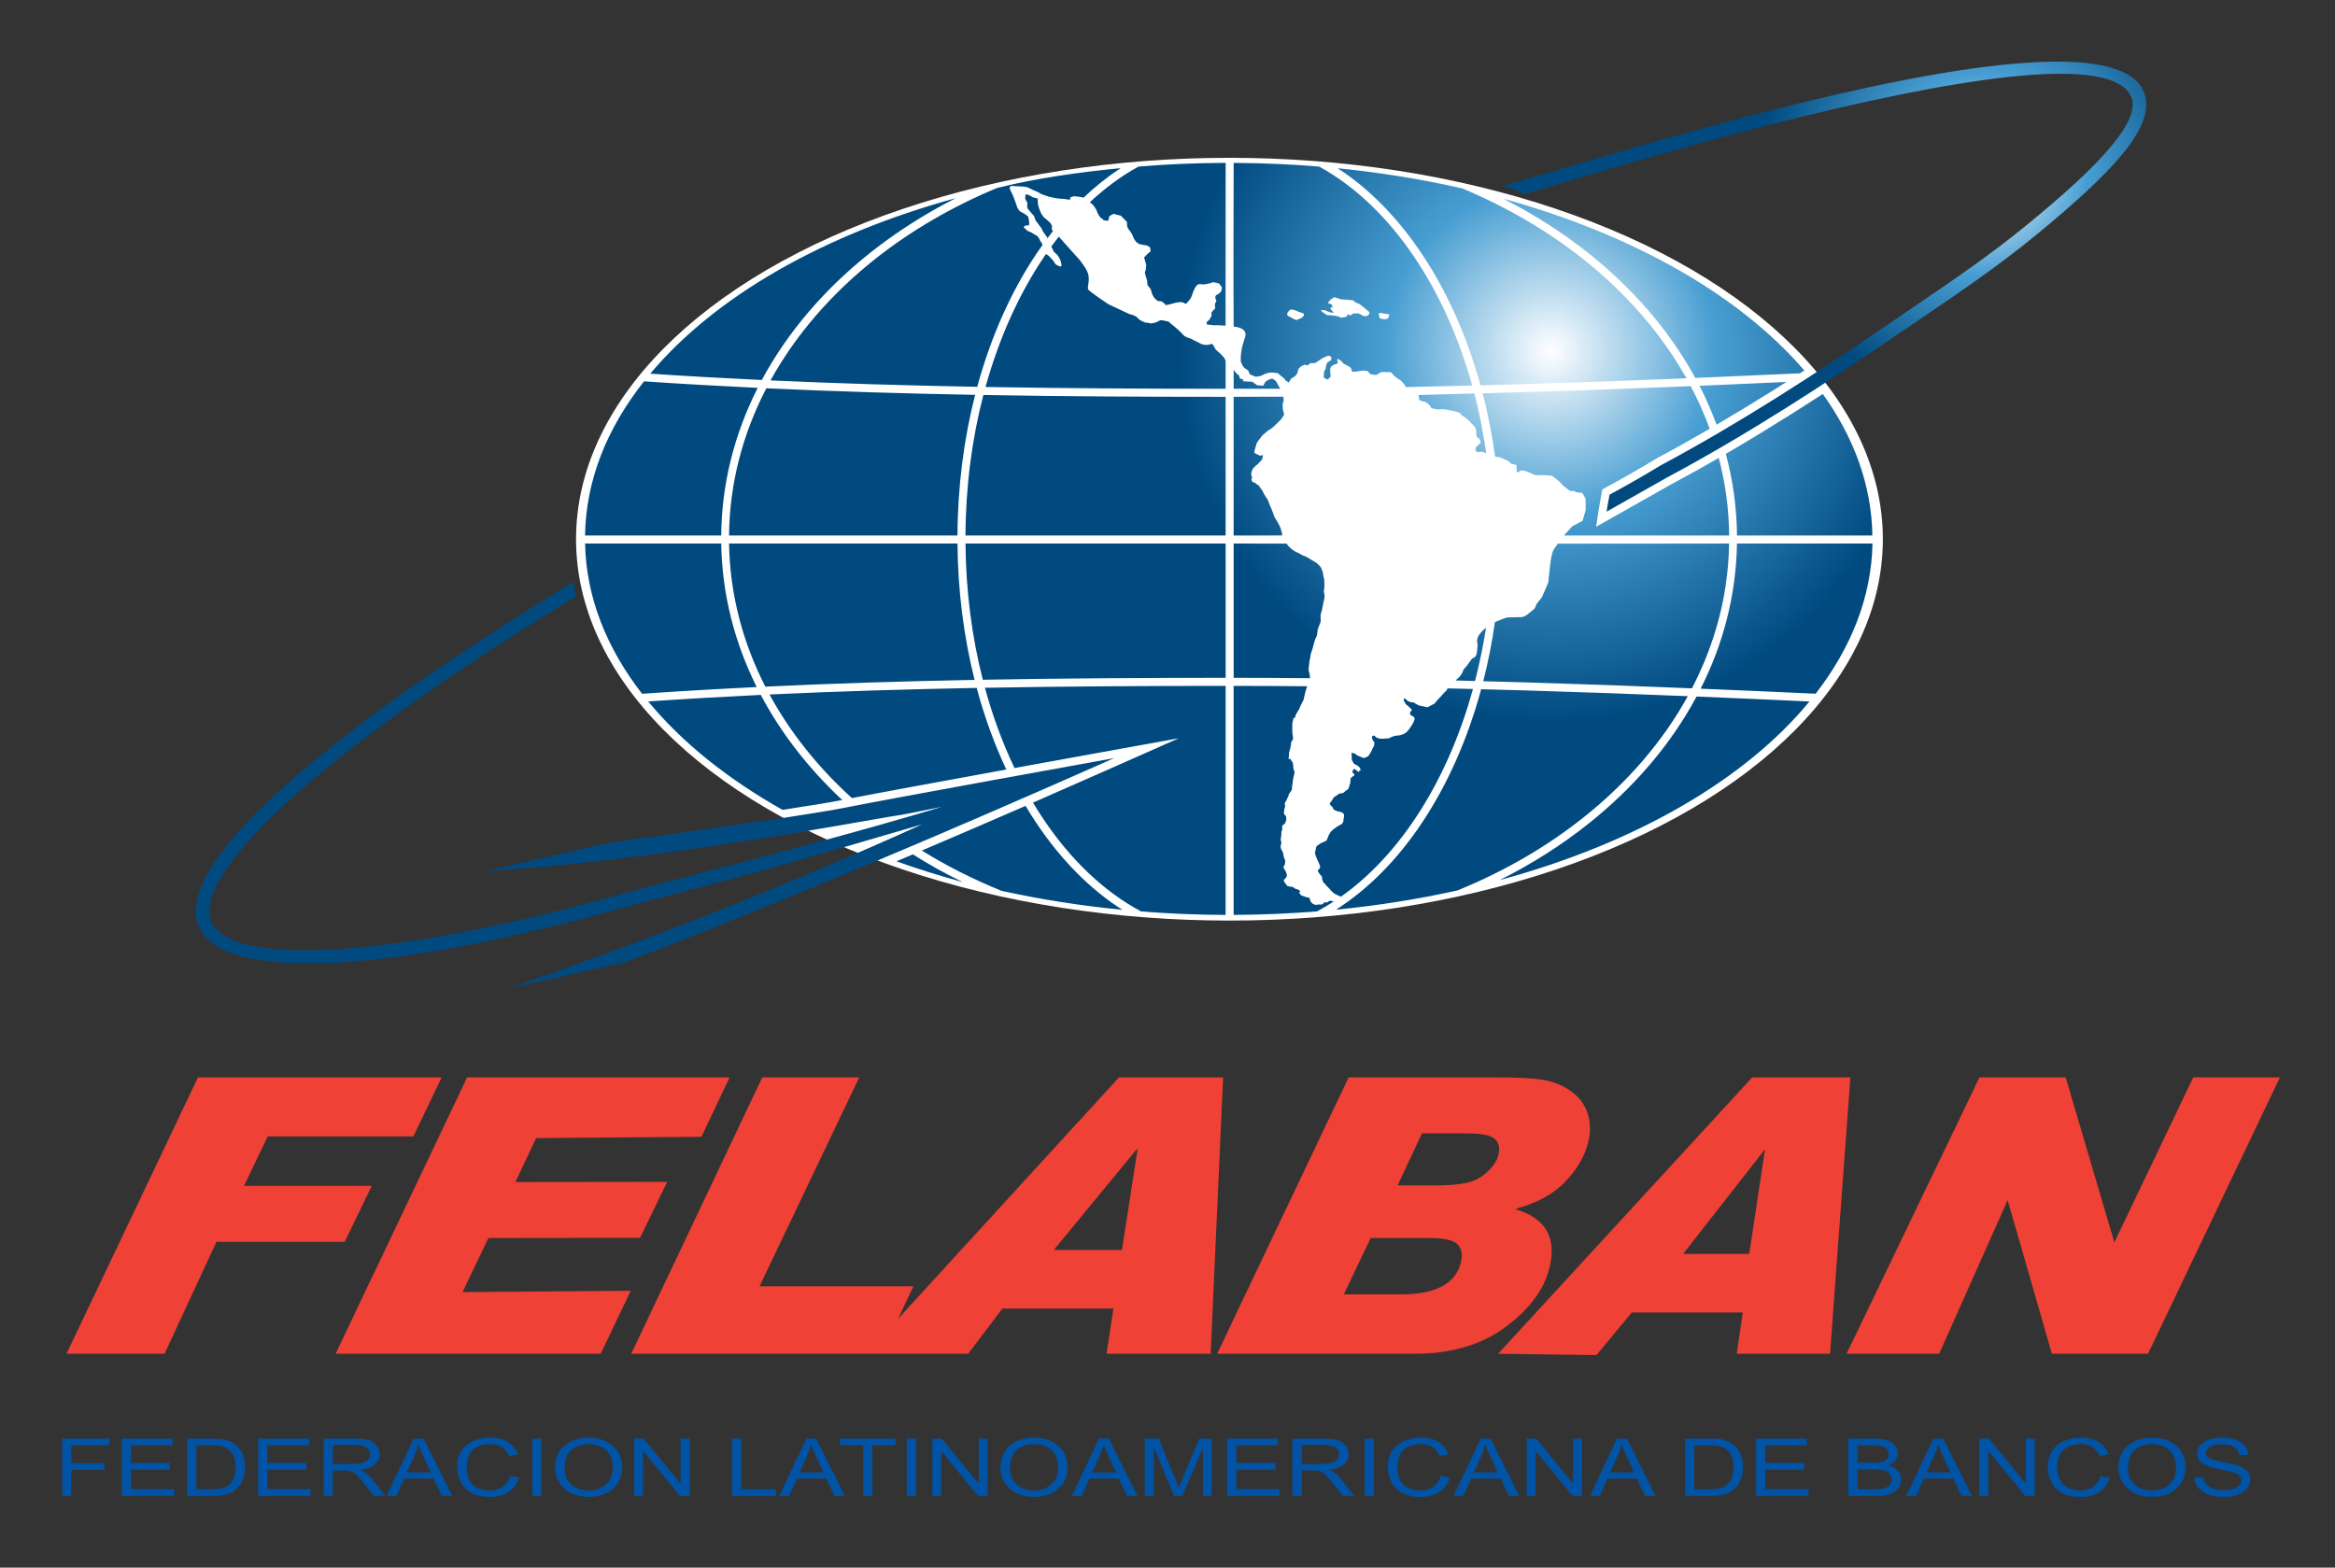 <?xml version="1.0" encoding="utf-8"?>
<!-- Generator: Adobe Illustrator 16.0.0, SVG Export Plug-In . SVG Version: 6.00 Build 0)  -->
<!DOCTYPE svg PUBLIC "-//W3C//DTD SVG 1.1//EN" "http://www.w3.org/Graphics/SVG/1.1/DTD/svg11.dtd">
<svg version="1.1" id="Capa_1" xmlns="http://www.w3.org/2000/svg" xmlns:xlink="http://www.w3.org/1999/xlink" x="0px" y="0px"
	 width="734.963px" height="493.475px" viewBox="0 0 734.963 493.475" enable-background="new 0 0 734.963 493.475"
	 xml:space="preserve">
<rect x="0" y="0" width="734.963" height="493.475" fill="#333333" stroke="none"/>
<ellipse fill="#FFFFFF" cx="386.981" cy="169.737" rx="205.665" ry="120.057"/>
<polygon fill="#EF4135" points="717.623,339.166 676.107,426.163 645.849,426.163 631.932,377.796 610.37,426.163 581.225,426.163 
	623.051,339.166 650.197,339.166 665.509,391.097 690.344,339.166 "/>
<path fill="#EF4135" d="M551.509,339.166l-79.967,86.997l30.971,0.411l11.078-13.398h34.956l-1.894,12.987h29.37l6.41-86.997
	H551.509z M550.593,394.722h-20.812l25.771-32.951L550.593,394.722z"/>
<path fill="#EF4135" d="M499.586,350.083c-1.062-2.876-2.963-5.205-5.657-6.968c-2.713-1.763-5.701-2.868-8.979-3.302
	c-3.304-0.438-7.56-0.647-12.824-0.647h-47.633l-41.387,86.997h62.167c11.492,0,21.006-2.805,28.57-8.406
	c7.57-5.601,12.193-11.829,13.881-18.716c2.312-9.419-1.196-15.517-10.541-18.331l0.062-0.243
	c6.527-1.741,11.676-4.556,15.427-8.446c3.736-3.91,6.148-8.041,7.229-12.438C500.744,356.14,500.647,352.979,499.586,350.083z
	 M459.831,397.379c-1.648,6.729-7.938,10.087-18.866,10.087H422.98l8.46-17.742h18.227c4.873,0,7.949,0.685,9.182,2.045
	C460.09,393.14,460.413,395.01,459.831,397.379z M471.651,363.551c-0.438,1.782-1.569,3.546-3.445,5.308
	c-1.854,1.765-4.014,2.927-6.492,3.483c-2.45,0.554-5.822,0.83-10.084,0.83l-11.725,0.002l7.67-16.387h14.217
	c4.566,0,7.479,0.594,8.742,1.782C471.808,359.769,472.173,361.424,471.651,363.551z"/>
<path fill="#EF4135" d="M352.198,339.166L283.251,414.5l-0.514,0.516l4.764-10.101h-48.422l31.363-65.749h-30.511l-41.252,86.997
	h72.929h5.873h27.25l10.793-14.239h34.956l-2.203,14.239h32.792l3.923-86.997H352.198z M353.146,393.47H331.71l26.085-31.699h0.262
	L353.146,393.47z"/>
<polygon fill="#EF4135" points="229.653,339.166 220.783,357.86 168.751,358.272 162.21,372.106 210.004,372.045 201.463,389.668 
	153.734,389.729 145.582,406.745 198.545,406.333 189.069,426.163 105.64,426.163 147.024,339.166 "/>
<polygon fill="#EF4135" points="139.014,339.166 62.306,339.166 20.922,426.163 51.793,426.163 68.132,390.919 108.515,390.919 
	117.013,373.296 76.806,373.296 84.271,357.74 130.108,357.74 "/>
<radialGradient id="SVGID_1_" cx="624.953" cy="649.867" r="101.576" gradientTransform="matrix(1 0 0 1 0 -595.051)" gradientUnits="userSpaceOnUse">
	<stop  offset="0" style="stop-color:#FFFFFF"/>
	<stop  offset="0.31" style="stop-color:#489ED2"/>
	<stop  offset="0.7" style="stop-color:#004A80"/>
	<stop  offset="1" style="stop-color:#004A80"/>
</radialGradient>
<path fill="url(#SVGID_1_)" d="M479.658,61.119c3.664-1.072,6.544-1.839,10.126-2.923h0.009l0.055-0.017l-0.001-0.002
	c14.194-4.293,27.791-8.254,40.667-11.828c12.982-3.603,25.326-6.845,36.908-9.673c58.708-14.337,98.164-18.498,103.391-6.186
	c1.56,3.665-0.735,8.808-6.116,15.34c-5.828,7.075-15.127,15.493-27.021,25.218c-11.396,9.32-23.274,17.386-35.453,25.654
	c-1.509,1.023-3.107,2.113-7.084,4.829c-11.6,7.933-23.504,15.857-35.688,23.509c-12.073,7.579-24.342,14.83-36.739,21.456
	c-5.297,3.229-10.65,6.283-16.094,9.226c-0.363,2.016-0.647,3.466-0.938,5.352l19.04-10.765
	c12.451-6.655,24.812-13.959,36.991-21.607c12.067-7.576,24.054-15.559,35.825-23.609c0.77-0.526,3.892-2.646,7.083-4.812
	c12.216-8.295,24.133-16.387,35.756-25.891c12.119-9.908,21.618-18.516,27.626-25.808c6.454-7.836,9.033-14.416,6.757-19.778
	c-6.242-14.706-47.478-11.174-108.34,3.689c-11.669,2.849-24.054,6.101-37.042,9.707c-13.091,3.633-26.713,7.598-40.758,11.847
	h-0.009l-0.059,0.017l0.001,0.002c-4.328,1.309-11.024,3.104-15.438,4.388C475.912,59.376,477.702,59.912,479.658,61.119z"/>
<radialGradient id="SVGID_2_" cx="488.077" cy="705.511" r="167.397" gradientTransform="matrix(1 0 0 1 0 -595.051)" gradientUnits="userSpaceOnUse">
	<stop  offset="0" style="stop-color:#FFFFFF"/>
	<stop  offset="0.31" style="stop-color:#489ED2"/>
	<stop  offset="0.7" style="stop-color:#004A80"/>
	<stop  offset="1" style="stop-color:#004A80"/>
</radialGradient>
<path fill="url(#SVGID_2_)" d="M409.998,98.556c-0.471-0.153-0.94-0.307-1.412-0.459c0,0-0.557-0.316-1.029-0.438
	c-0.473-0.123-0.85-0.239-0.85-0.239c-0.227,0.049-0.565,0.126-0.68,0.15c-0.115,0.024-1.494,1.356-0.566,1.882
	c0.927,0.526,1.58,0.848,1.58,0.848s0.94,0.657,1.441,0.307c0.499-0.348,0.95-0.346,0.95-0.346s0.979-0.641,1.01-1.112
	C410.469,98.678,409.998,98.556,409.998,98.556L409.998,98.556z M389.916,87.39c0.188-0.343,0.564-1.153,0.751-1.496
	c0.368-0.262,0.734-0.525,1.103-0.787c0.457-0.164,0.914-0.327,1.37-0.49c0.554-0.094,1.103-0.189,1.646-0.285
	c0.419-0.038,0.837-0.076,1.256-0.115c0.477,0.027,0.954,0.055,1.432,0.082c0.479,0.027,0.957,0.055,1.438,0.083
	c0.562,0.127,1.135,0.255,1.701,0.382c0.686,0.322,1.711,0.808,2.054,0.969c0.342,0.162,0.372,0.21,1.024,0.531
	c0.647,0.321,1.608,0.282,1.608,0.282s0.562,0.319,1.024,0.533c0.466,0.213,2.146,0.975,2.146,0.975
	c0.293,0.427,0.735,1.068,0.886,1.281c0.146,0.212,0.729,0.703,1.194,0.826c0.469,0.123,1.704,0.382,1.704,0.382
	c0.278,0.174,0.471,0.347,0.747,0.521c0.209,0.265,0.418,0.529,0.625,0.793c0.503,0.154,1.006,0.311,1.508,0.466
	c0.304,0.301,0.756,0.753,0.905,0.903c0.147,0.15-0.703,0.906-1.288,1.062c-0.585,0.155-1.643,0.188-2.588-0.056
	s-1.524-0.182-2.188-0.315c-0.66-0.134-1.147,0.03-1.408-0.458c-0.262-0.49,0.03-0.567-0.522-0.883
	c-0.556-0.316-1.576-0.944-1.576-0.944c-0.333-0.301-0.667-0.605-1-0.908c0,0-0.534-0.695-1.002-0.91
	c-0.467-0.215-1.418-0.366-1.418-0.366s-0.848-0.239-1.416-0.365c-0.563-0.127-2.154-0.881-2.154-0.881
	c-0.657-0.164-1.319-0.327-1.981-0.493c-0.367-0.272-0.734-0.547-1.104-0.82c0,0-0.052-0.761-0.525-0.789
	c-0.479-0.026-0.074-0.382-1.146-0.066c-1.073,0.316-1.467,0.484-1.467,0.484c-0.46,0.228-0.921,0.453-1.382,0.678
	c0,0-0.703,0.526-1.188,0.593c-0.48,0.067-0.411,0.092-0.889,0.064C389.316,87.829,389.916,87.39,389.916,87.39L389.916,87.39z
	 M419.957,93.547c-0.3,0.204-0.749,0.509-0.898,0.61c-0.146,0.102-1.486,1.239-0.824,1.372c0.658,0.133,1.024,0.439,1.024,0.439
	c0.047,0.317,0.091,0.635,0.136,0.953c0,0-0.934-0.431-0.589,0.251c0.347,0.681,0.809,0.992,0.809,0.992s0.646,0.415-0.495,0.255
	c-1.146-0.16-1.776-0.764-2.354-0.797c-0.569-0.033-1.438,0.013-0.604,0.533s1.475,1.031,1.475,1.031
	c0.542,0.031,1.084,0.062,1.625,0.094c0.604,0.098,1.202,0.194,1.808,0.292c0.404,0.15,0.812,0.299,1.222,0.449
	c0.483-0.098,0.97-0.196,1.455-0.295c0.208-0.271,0.415-0.543,0.623-0.815c0.218,0.138,0.433,0.277,0.646,0.417
	c0.363-0.231,0.729-0.463,1.099-0.695c0.281,0.017,0.567,0.034,0.855,0.049c0,0,0.586-0.153,1.046,0.157
	c0.461,0.309,1.114,0.63,1.114,0.63c0.349,0.021,0.877,0.05,1.052,0.061c0.175,0.01,1.276-0.873,0.731-1.378
	c-0.546-0.505-1.554-1.318-1.554-1.318c-0.431-0.34-0.854-0.68-1.281-1.021c-0.472-0.216-0.938-0.431-1.401-0.647
	c-0.271-0.206-0.551-0.411-0.825-0.616c-0.54-0.063-1.08-0.126-1.619-0.189c-0.696-0.04-1.4-0.079-2.104-0.121
	C421.4,94.009,420.679,93.778,419.957,93.547L419.957,93.547z M437.377,98.996c0,0-1.137-0.254-1.805-0.292
	c-0.667-0.039-0.749-0.328-1.334-0.173c-0.584,0.157,0.109,1.711,0.109,1.711c0.476,0.091,0.946,0.182,1.425,0.271
	c0.354-0.073,0.713-0.147,1.065-0.222C436.985,100.014,437.234,99.272,437.377,98.996L437.377,98.996z M388.303,116.448
	c0.097,0.044,0.204,0.133,0.275,0.277c0.202,0.404,0.849,1.059,0.849,1.059s0.666,0.261,0.644,0.709
	c-0.026,0.448,0.408,0.753,0.408,0.753s0.683,0.039,0.894,0.332c0.21,0.293-0.527,0.25-0.193,0.381
	c0.334,0.132,0.904,0.109,0.904,0.109s0.624,0.036,1.188,0.068c0.565,0.033,0.913-0.059,1.183,0.237
	c0.268,0.296,0.825,0.497,1.088,0.847c0.04,0.054,0.753,0.124,1.382,0.143c0.38,0.014,0.899,0.168,0.904-0.348
	c0.168-0.289,0.337-0.578,0.506-0.869c0.354-0.223,0.709-0.445,1.062-0.667c0.239-0.071,0.481-0.144,0.725-0.216
	c0.472-0.14,0.487-0.032,0.89,0.258c0.192,0.139,0.388,0.28,0.578,0.419c0.242,0.426,0.482,0.851,0.724,1.276
	c0.117,0.344,0.537,0.878,0.666,1.159c-4.815,0.028-9.821-0.002-14.665,0C388.304,120.402,388.303,118.425,388.303,116.448
	L388.303,116.448z M329.7,74.99c0.572-0.767,1.163-1.547,1.756-2.293c-0.14-0.152-0.274-0.309-0.415-0.461
	c0.027-0.388,0.055-0.776,0.083-1.165c-0.189-0.318-0.377-0.637-0.567-0.955c-0.375-0.329-0.75-0.658-1.125-0.987
	c-0.312-0.264-0.633-0.528-0.947-0.792c-0.249-0.362-0.497-0.725-0.746-1.088c0,0-0.494-1.136-0.707-1.762
	c-0.213-0.627-0.355-1.373-0.355-1.373c-0.01-0.532-0.02-1.066-0.029-1.6c-0.512-0.132-1.021-0.264-1.531-0.396
	c0,0-1.201-0.745-1.571-0.828c-0.369-0.083-0.808-0.046-0.808-0.046c-0.009,0.451-0.014,0.902-0.02,1.351
	c0.229,0.423,0.449,0.846,0.673,1.268c0,0-0.058,0.98-0.073,1.287c-0.021,0.307,0.389,0.821,0.389,0.821s0.703,0.778,0.933,1.099
	c0.229,0.321,0.823,0.846,0.823,0.846s0.322,0.879,0.424,1.253c0.104,0.375,0.863,1.218,0.863,1.218s0.629,0.958,0.922,1.282
	c0.292,0.325,0.615,1.204,0.615,1.204c0.399,0.556,0.806,1.112,1.21,1.667C329.558,74.69,329.63,74.84,329.7,74.99L329.7,74.99z
	 M385.779,171.107c-27.294,0-54.587,0-81.88,0c0.127,15.087,2.046,29.53,5.452,42.872c25.48-0.462,50.956-0.599,76.433-0.606
	C385.779,199.284,385.779,185.196,385.779,171.107L385.779,171.107z M458.134,214.204c2.021,0.046,4.141,0.127,6.151,0.178
	c1.396-5.419,2.55-11.021,3.473-16.787c-0.371,0.328-0.773,0.67-1.183,1.01c-0.163,0.199-0.324,0.398-0.485,0.598
	c-0.172,0.201-0.345,0.402-0.518,0.604c-0.144,0.247-0.28,0.496-0.42,0.744c-0.085,0.391-0.17,0.783-0.26,1.174
	c0.064,0.418,0.133,0.837,0.194,1.254c-0.043,0.58-0.086,1.159-0.129,1.738c-0.071,0.446-0.142,0.891-0.212,1.337
	c-0.148,0.238-0.296,0.477-0.444,0.716c-0.334,0.201-0.667,0.401-1,0.602c-0.302,0.415-0.604,0.829-0.899,1.245
	c-0.268,0.354-0.525,0.71-0.787,1.065c-0.297,0.345-0.599,0.69-0.896,1.034c-0.186,0.43-0.371,0.859-0.557,1.29
	c-0.282,0.389-0.564,0.778-0.846,1.167C458.913,213.527,458.543,213.852,458.134,214.204L458.134,214.204z M422.087,282.265
	c-0.394-0.146-0.548-0.231-0.938-0.382c-0.365-0.18-0.729-0.358-1.098-0.538c-0.298-0.256-0.596-0.511-0.893-0.765
	c-0.251-0.288-0.502-0.576-0.754-0.863c-0.245-0.245-0.489-0.487-0.734-0.731c-0.233-0.274-0.469-0.555-0.701-0.829
	c-0.161-0.15-0.318-0.306-0.479-0.451c-0.107-0.31-0.215-0.612-0.322-0.917c-0.026-0.293-0.054-0.585-0.081-0.878
	c0,0-0.812-0.787-0.854-1.001c-0.041-0.219-0.642-0.564-0.373-0.947c0.264-0.383,0.567-0.604,0.567-0.604
	c0.03-0.233,0.063-0.473,0.099-0.707c-0.148-0.354-0.302-0.704-0.446-1.06c-0.151-0.323-0.301-0.649-0.452-0.978
	c-0.133-0.325-0.266-0.651-0.396-0.977c0,0-0.353-0.923-0.344-1.078c0.014-0.157,0.344-1.674,0.344-1.674s0.109-0.576,0.557-0.812
	c0.441-0.239,0.95-0.66,1.141-0.702c0.188-0.042,1.602-0.754,1.602-0.754c0.166-0.39,0.331-0.774,0.498-1.162
	c0,0,0.225-0.646,0.34-0.771c0.114-0.127,0.337-0.727,0.59-0.918c0.252-0.197,0.685-0.701,0.879-0.824
	c0.194-0.12,0.672-0.49,0.812-0.562c0.141-0.07,0.395-0.27,0.528-0.34c0.135-0.07,0.58-0.312,0.747-0.407
	c0.166-0.096,0.498-0.261,0.562-0.39c0.062-0.129,0.318-0.457,0.369-0.854c0.052-0.396,0.033-0.58,0.104-0.843
	c0.068-0.26,0.116-1.075,0.116-1.075c-0.124-0.186-0.248-0.367-0.37-0.552c-0.341-0.146-0.685-0.286-1.021-0.43
	c-0.179-0.002-0.354-0.004-0.532-0.007c-0.438-0.19-0.871-0.387-1.31-0.575c-0.144-0.282-0.288-0.562-0.433-0.847
	c0,0-0.485-0.396-0.562-0.535c-0.07-0.137-0.374-0.495-0.312-0.627c0.062-0.129,0.604-0.703,0.667-0.858
	c0.062-0.151,0.329-0.588,0.446-0.771c0.114-0.178,0.43-0.447,0.43-0.447s0.442-0.268,0.808-0.512
	c0.362-0.241,0.699-0.517,0.861-0.53c0.161-0.019,0.778-0.034,1.083-0.202c0.306-0.168,0.514-0.499,0.791-0.669
	s0.805-0.479,0.878-0.821c0.073-0.341,0.459-1.429,0.459-1.429s0.095-0.709,0.104-0.866c0.011-0.159,0.046-0.792,0.046-0.792
	s0.366-0.349,0.511-0.447c0.14-0.099,0.614-0.415,0.614-0.415s0.193-0.172-0.055-0.505c-0.249-0.332-0.644-0.435-0.489-0.743
	c0.147-0.309,0.289-0.855,0.526-0.815c0.24,0.04,0.27,0.068,0.496,0.24c0.23,0.171,0.666,0.515,0.666,0.515
	c0.104,0.084,0.204,0.169,0.31,0.255c0.055-0.157,0.104-0.311,0.158-0.466c0,0,0.454,0.025,0.395-0.27
	c-0.062-0.294-0.084-0.375-0.155-0.537s-0.453-0.502-0.453-0.502c-0.205-0.154-0.41-0.306-0.616-0.458c0,0-0.892-0.317-0.957-0.583
	c-0.062-0.269-0.562-0.853-0.575-1.118c-0.015-0.266,0.011-0.635-0.021-1.034c-0.03-0.398-0.095-0.665-0.061-0.796
	c0.032-0.13-0.062-0.346,0.23-0.33c0.294,0.018,0.396,0.102,0.709,0.252c0.313,0.15,0.479,0.133,0.494,0.267
	c0.021,0.133,0.695,0.463,0.695,0.463c0.142,0.034,0.278,0.069,0.423,0.104c0.226,0.11,0.452,0.219,0.678,0.33
	c0,0,0.655,0.276,0.793,0.204c0.138-0.072,0.438-0.161,0.577-0.258c0.14-0.098,0.601-0.151,0.809-0.509s0.354-0.536,0.562-0.867
	c0.207-0.332,0.214-0.463,0.479-0.898c0.27-0.435,0.113-0.576,0.396-0.824c0.283-0.248,0.3-0.988,0.3-0.988
	c0.021-0.193,0.04-0.386,0.062-0.578c-0.191-0.258-0.384-0.516-0.572-0.773c-0.062-0.216-0.117-0.431-0.176-0.645
	c0,0-0.021-0.557,0.17-0.599c0.188-0.042,0.519-0.181,0.644-0.015c0.124,0.166,0.661,0.594,0.661,0.594
	c0.326,0.088,0.651,0.178,0.979,0.267c0.225,0.012,0.443,0.025,0.67,0.039c0,0,0.155,0.035,0.695-0.04
	c0.539-0.075,1.531-0.098,1.531-0.098c0.26-0.135,0.52-0.27,0.775-0.404c0.337-0.122,0.675-0.244,1.013-0.366
	c0.512-0.059,1.025-0.117,1.538-0.174c0.419-0.127,0.836-0.252,1.255-0.378c0.315-0.204,0.63-0.404,0.946-0.607
	c0.259-0.312,0.519-0.623,0.778-0.933c0.226-0.323,0.444-0.645,0.674-0.967c0.193-0.324,0.396-0.646,0.594-0.971
	c0.123-0.275,0.247-0.551,0.369-0.825c0.048-0.21,0.096-0.419,0.145-0.627c-0.132-0.202-0.263-0.403-0.393-0.604
	c-0.166-0.081-0.332-0.161-0.496-0.24c0,0-0.289-0.096-0.412-0.288c-0.122-0.193-0.219-0.383-0.211-0.515
	c0.009-0.132,0.21-0.357,0.304-0.616c0.099-0.26,0.499-0.29,0.226-0.597c-0.275-0.307-0.406-0.366-0.607-0.589
	c-0.201-0.225-0.561-0.509-0.561-0.509s-0.564-0.404-0.663-0.567c-0.101-0.165-0.101-0.165-0.293-0.494
	c-0.193-0.329-0.416-0.685-0.354-0.893c0.066-0.208,0.078-0.418,0.239-0.409c0.16,0.009,0.363,0.205,0.541,0.375
	c0.177,0.17,0.249,0.305,0.535,0.454c0.286,0.149,0.912,0.45,1.048,0.431c0.135-0.019,0.057-0.049,0.323-0.033
	c0.268,0.015,0.607,0.087,0.763,0.254c0.149,0.167,0.854,0.499,0.854,0.499s0.438,0.264,0.57,0.298
	c0.132,0.033,0.771,0.149,0.771,0.149c0.359,0.075,0.725,0.147,1.086,0.222c0,0,0.684,0.224,0.878,0.13
	c0.19-0.094,0.527-0.34,0.527-0.34c0.506-0.253,1.014-0.506,1.52-0.759c0.364-0.438,0.729-0.875,1.097-1.312
	c0.717-0.709,1.365-1.404,2.003-2.186c0.517-0.466,0.826-0.661,1.031-1.325c2.667,0.06,5.335,0.124,7.999,0.19
	c-4.233,15.407-10.474,29.263-18.229,40.848C438.656,267.797,430.782,276.13,422.087,282.265L422.087,282.265z M412.303,213.49
	c-7.803-0.066-16.146-0.12-23.999-0.12c0-12.546,0-25.093,0-37.639c0-1.542,0-3.083,0-4.624c0.873,0,1.744,0,2.611,0
	c4.687-0.003,9.302-0.014,14.026,0.011c0.188,0.249,0.386,0.495,0.528,0.723c0.226,0.212,0.444,0.426,0.667,0.639
	c0.645,0.61,1.354,1.073,2.168,1.431c0.148,0.065,0.301,0.13,0.444,0.194c0.403,0.229,0.808,0.458,1.21,0.687
	c0.256,0.096,0.51,0.194,0.765,0.291c0.496,0.187,0.886,0.431,1.345,0.709c0.395,0.242,0.802,0.492,0.929,0.577
	c0.153,0.103,0.638,0.386,1.033,0.614c0.479,0.276,0.686,0.461,1.06,0.874c0.341,0.38,0.679,0.666,0.854,1.147
	c0.104,0.288,0.2,0.58,0.312,0.864c0.083,0.212,0.249,0.675,0.231,0.967c-0.022,0.391,0.308,1.533,0.308,1.533
	c0.034,0.713,0.068,1.425,0.104,2.138c-0.07,0.557-0.145,1.113-0.214,1.67c0.061,0.338,0.113,0.677,0.177,1.015
	c0.044,0.255,0.084,0.439,0.054,0.693c-0.045,0.357-0.138,1.032-0.231,1.267c-0.074,0.195-0.177,0.726-0.241,1.125
	c-0.039,0.234-0.075,0.461-0.133,0.69c-0.051,0.214-0.129,0.576-0.187,0.957c-0.093,0.611-0.409,1.155-0.429,1.49
	c-0.031,0.534-0.035,1.081-0.005,1.616c0.039,0.674-0.048,0.926-0.326,1.545c-0.133,0.294-0.267,0.572-0.358,0.88
	c-0.095,0.301-0.188,0.604-0.286,0.904c-0.062,0.534-0.123,1.068-0.185,1.603c-0.209,0.479-0.419,0.961-0.629,1.442
	c-0.134,0.454-0.27,0.91-0.398,1.365c-0.116,0.456-0.23,0.912-0.352,1.369c-0.074,0.235-0.15,0.469-0.228,0.704
	c-0.146,0.426-0.356,0.868-0.404,1.318c-0.026,0.219-0.06,0.442-0.081,0.662c-0.054,0.418-0.19,0.719-0.26,1.12
	c-0.021,0.155-0.049,0.357-0.062,0.617c-0.047,0.802-0.189,1.475-0.229,1.934c-0.017,0.208-0.001,0.389,0.043,0.591
	c0.08,0.365,0.238,0.983,0.33,1.471C412.312,212.787,412.33,213.25,412.303,213.49L412.303,213.49z M301.377,171.107
	c0.125,15.084,2.019,29.537,5.384,42.919c-21.951,0.419-43.906,1.084-65.863,2.124c-7.129-13.943-11.163-29.136-11.417-45.043
	C253.446,171.107,277.412,171.107,301.377,171.107L301.377,171.107z M470.538,195.846c0.914-0.373,1.826-0.748,2.74-1.12
	c0.781-0.322,1.225-0.38,2.077-0.393c1.16-0.021,2.324-0.045,3.485-0.064c1.354-0.021,2.856-1.676,3.897-2.45
	c0.298-0.22,0.346-0.334,0.49-0.678c0.142-0.334,0.281-0.668,0.426-1.001c0.554-0.706,1.104-1.411,1.661-2.117
	c0.665-1.521,1.331-3.041,1.995-4.562c0.354-2.262,0.612-8.856,1.804-10.565c0.409-0.587,0.821-1.176,1.229-1.763
	c18.728,0,35.188-0.026,53.91-0.026c-0.069,4.404-0.431,8.755-1.062,13.041c-1.689,11.382-5.322,22.299-10.625,32.533
	c-17.19-0.704-34.327-1.33-51.479-1.838c-4.739-0.141-9.479-0.27-14.217-0.393C468.405,208.426,469.629,202.265,470.538,195.846
	L470.538,195.846z M492.261,168.568c17.336,0,34.671,0,52.006,0c-0.077-8.362-1.196-16.528-3.267-24.424
	c-5.011,2.89-10.043,5.696-15.093,8.396h-0.001l-18.99,10.736l-4.525,2.56l0.775-5.139c0.188-1.252,0.43-2.564,0.707-4.079h0.002
	l0.245-1.342l0.222-1.208l1.067-0.578c2.632-1.422,5.312-2.913,8.043-4.476c2.731-1.566,5.381-3.126,7.932-4.681l0.129-0.069
	c5.564-2.974,11.108-6.082,16.623-9.286c-1.67-4.586-3.663-9.062-5.962-13.416c-17.581,0.722-35.104,1.365-52.64,1.885
	c-4.284,0.127-8.571,0.245-12.854,0.357c1.663,6.421,2.986,13.096,3.938,19.972c0.092,0.012,0.188,0.053,1.058,0.103
	c0.87,0.05,1.521,0.641,1.893,0.723c0.364,0.083,0.848,0.419,1.271,0.627c0.424,0.209,0.647,0.652,0.647,0.652
	c0.608,0.179,1.225,0.357,1.837,0.535c0.019,0.391,0.037,0.781,0.057,1.172c0,0,0.021,0.738,0.188,1.056
	c0.169,0.318,0.964-0.499,0.964-0.499c0.414,0.003,0.83,0.008,1.245,0.011c0.629,0.242,1.259,0.482,1.889,0.724
	c0.546,0.236,1.093,0.472,1.641,0.708c0,0,2.121-0.062,2.437-0.043c0.31,0.017,2.852,0.226,2.852,0.226
	c0.438,0.353,0.872,0.706,1.312,1.058c0.312,0.264,0.632,0.529,0.944,0.793c0.396,0.411,0.784,0.824,1.177,1.235
	c0.438,0.353,0.871,0.707,1.311,1.059c0.277,0.2,0.558,0.4,0.836,0.602c0.396,0.022,0.786,0.044,1.181,0.068
	c0.364,0.144,0.729,0.288,1.1,0.432c0.516,0.049,1.028,0.1,1.566,0.123c0.369,0.588,0.718,1.205,1.062,1.82
	c0.007,1.193,0.013,2.386,0.02,3.579c-0.325,1.144-0.65,2.286-0.979,3.429c-1.075,0.565-2.148,1.13-3.226,1.696
	C494.062,166.618,493.088,167.614,492.261,168.568L492.261,168.568z M467.81,142.653c-0.312-0.018-1.074-0.471-1.074-0.471
	c-0.584,0.047-1.171,0.097-1.757,0.145c-0.215-0.238-0.429-0.476-0.644-0.714c0.124-0.36,0.249-0.722,0.375-1.084
	c0.283-0.229,0.566-0.458,0.851-0.688c0,0,0.518-0.277,0.477-0.649c-0.039-0.371-0.076-0.803-0.496-1.074s-0.764-0.782-0.871-1.095
	c-0.104-0.313,0.117-0.916-0.04-1.416c-0.159-0.5-0.137-0.869-0.426-1.253c-0.288-0.385-1.235-1.239-1.235-1.239
	s-0.113-0.191-0.465-0.579c-0.35-0.389-0.595-0.465-1.062-0.922c-0.476-0.458-1.393-0.757-1.615-1.139
	c-0.229-0.381,0.021-0.428-1.02-0.733c-1.04-0.306-0.918-0.299-1.597-0.4c-0.679-0.101-1.537-0.334-1.537-0.334
	s-0.677-0.162-1.421-0.204c-0.745-0.042-1.062,0.123-1.438,0.102c-0.373-0.021-1.79-0.288-1.79-0.288
	c-0.186-0.092-0.363-0.184-0.543-0.277c-0.176-0.276-0.347-0.552-0.517-0.829c0,0-1.185-1.051-1.494-1.068
	c-0.312-0.019-1.604-0.216-1.765-0.716c-0.078-0.25-0.124-0.837-0.189-1.389c5.722-0.143,11.595-0.312,17.578-0.465
	C465.652,129.799,466.867,136.321,467.81,142.653L467.81,142.653z M403.542,168.56c0.054-0.23,0.027-0.438,0.002-0.646
	c-0.188-0.646-0.379-1.293-0.568-1.94c-0.271-0.521-0.546-1.042-0.814-1.562c-0.345-0.581-0.689-1.162-1.034-1.743
	c-0.229-0.63-0.456-1.261-0.686-1.891c-0.281-0.67-0.564-1.341-0.853-2.013c-0.181-0.477-0.356-0.955-0.541-1.433
	c0,0-0.729-1.108-0.938-1.4s-0.868-1.678-0.868-1.678s-0.801-0.887-0.841-1.17c-0.042-0.283-0.719-0.434-1.091-0.848
	c-0.369-0.416-0.938-0.447-0.938-0.447s-0.431-0.417-0.464-0.812s0.27-0.714,0.27-0.714c-0.118-0.23-0.235-0.461-0.354-0.694
	c0.041-0.371,0.082-0.744,0.121-1.115c0.149-0.327,0.305-0.655,0.456-0.983c0.264-0.265,0.521-0.53,0.782-0.796
	c0.264-0.209,0.521-0.418,0.776-0.629c0.426-0.462,0.853-0.923,1.276-1.385c0.121-0.46,0.239-0.92,0.36-1.381
	c-0.307,0.057-0.609,0.113-0.919,0.17c0,0-1.611-0.597-1.816-0.945c-0.206-0.35,0.446-1.882,0.543-2.494
	c0.093-0.612,0.888-1.576,1.259-2.06c0.369-0.484,0.682-0.971,1.271-1.385c0.599-0.415,0.906-0.902,1.492-1.206
	c0.586-0.303,1.242-0.826,1.485-1.092c0.244-0.266,1.14-1.001,1.562-1.481c0.429-0.479,0.91-0.958,0.91-0.958
	c0.272-0.451,0.546-0.903,0.818-1.355c-0.124-0.474-0.248-0.949-0.372-1.424c-0.041-0.583-0.083-1.166-0.125-1.747
	c0.121-0.441,0.242-0.884,0.362-1.326c-0.037-0.367-0.076-0.734-0.114-1.102c-5.2,0.033-10.439,0.041-15.652,0.043
	c0,14.551,0,29.1,0,43.65C393.44,168.568,398.329,168.584,403.542,168.56L403.542,168.56z M303.895,168.568
	c27.294,0,54.589,0,81.884,0c0-14.548,0-29.098,0-43.648c-25.416-0.002-50.833-0.128-76.254-0.577
	C305.958,138.071,303.97,152.98,303.895,168.568L303.895,168.568z M229.475,168.568c0.152-16.388,4.311-32.032,11.742-46.34
	c21.91,1.017,43.812,1.663,65.715,2.067c-3.521,13.769-5.48,28.69-5.559,44.272C277.407,168.568,253.44,168.568,229.475,168.568
	L229.475,168.568z M388.3,51.278c9.113,0.04,18.12,0.435,26.906,1.156c11.438,6.253,21.716,16.177,30.183,28.82
	c7.631,11.397,13.791,24.995,18.021,40.103c-7.045,0.178-13.953,0.35-20.833,0.501c-0.632-0.897-0.969-1.65-2.17-2.396
	s-1.786-1.395-1.786-1.395c-0.274-0.302-0.547-0.604-0.819-0.907c-0.395-0.001-0.789-0.004-1.184-0.007
	c-0.414-0.023-0.828-0.048-1.242-0.071c-0.336,0.063-0.672,0.126-1.007,0.188c-0.31,0.229-0.608,0.457-0.913,0.685
	c0,0-0.879,0.134-1.369-0.018c-0.489-0.15-0.562,0.03-1.032-0.427c-0.473-0.458-0.271-0.691-0.894-0.729
	c-0.62-0.036-0.547-0.215-1.365-0.078c-0.818,0.137-1.562,0.157-1.946,0.258c-0.38,0.101-1.315,0.169-1.357-0.141
	c-0.044-0.311-0.146-0.746-0.374-1.066c-0.229-0.321-2.171-1.232-2.171-1.232c-0.253-0.28-0.507-0.562-0.763-0.843
	c0,0-1.247-1.053-1.271-0.564c-0.028,0.489,0.37,1.126,0.049,1.292c-0.321,0.168-1.02,0.372-1.02,0.372
	c-0.262,0.15-0.519,0.3-0.773,0.448c-0.136,0.197-0.271,0.395-0.407,0.591c-0.039,0.306-0.077,0.61-0.117,0.915
	c0.043,0.351,0.084,0.702,0.127,1.053c0,0,0.156,0.5-0.052,0.857c-0.208,0.356-0.339,0.473-0.66,0.639
	c-0.317,0.166-0.271,0.353-0.804-0.109c-0.533-0.46-0.639,0.271-0.573-0.832c0.063-1.104,0.075-1.287,0.075-1.287
	c0.144-0.257,0.28-0.515,0.419-0.774c0.059-0.223,0.108-0.444,0.164-0.667c0,0,0.021-0.367,0.104-0.669
	c0.079-0.304,0.291-0.721,0.291-0.721s0.396-0.408,0.719-0.574c0.319-0.166,0.503-0.092,0.521-0.399
	c0.021-0.307,0.108-0.792,0.108-0.792s-0.472-0.458-0.844-0.479s-1.912,0.75-1.912,0.75c-0.434,0.283-0.864,0.565-1.296,0.848
	c-0.367,0.246-0.735,0.491-1.104,0.735c-0.436-0.004-0.872-0.008-1.308-0.013c-0.172,0.092-0.343,0.185-0.519,0.277
	c-0.15,0.155-0.309,0.311-0.463,0.465c-0.323-0.08-0.65-0.161-0.979-0.241c-0.363,0.163-0.729,0.327-1.088,0.49
	c-0.285,0.271-0.571,0.542-0.857,0.812c-0.131,0.484-0.265,0.968-0.396,1.451c-0.229,0.295-0.449,0.59-0.678,0.884
	c-0.405,0.244-0.814,0.487-1.228,0.728c-0.253,0.417-0.506,0.832-0.759,1.248c-0.319-0.203-0.644-0.406-0.96-0.608
	c0,0-0.344-0.574-0.758-0.904c-0.416-0.331-1.016-0.796-1.016-0.796c-0.227-0.207-0.452-0.415-0.681-0.623
	c-0.483-0.059-0.968-0.117-1.452-0.176c-0.438-0.004-0.871-0.009-1.308-0.014c-0.486,0.156-0.977,0.313-1.46,0.469
	c-0.363,0.184-0.729,0.369-1.095,0.552c-0.484,0.048-1.47,0.37-1.85,0.231c-0.114-0.041-0.245-0.098-0.396-0.176
	c-1.091-0.554-1.051-0.183-1.391-0.755c-0.34-0.573-0.135-0.869-0.797-1.275c-0.661-0.407-1.026-0.55-1.359-1.246
	c-0.334-0.695-0.561-1.078-0.604-1.387c-0.044-0.31,0.061-2.086,0.061-2.086c0.104-0.711,0.209-1.422,0.312-2.133
	c0.154-0.544,0.312-1.088,0.469-1.633c0.154-0.503,0.311-1.006,0.462-1.509c0,0,1.48-2.928-3.22-3.505
	c-0.104-0.012-0.209-0.025-0.312-0.038C388.199,85.645,388.281,68.419,388.3,51.278L388.3,51.278z M358.381,52.426
	c8.959-0.733,18.108-1.125,27.402-1.15c-0.002,17.072-0.019,34.192-0.021,51.253c-2.648-0.223-3.717-0.133-3.717-0.133
	c-0.722-0.083-1.441-0.165-2.166-0.248c-0.024-0.247-0.054-0.495-0.082-0.741c0.284-0.25,0.569-0.5,0.854-0.751
	c0.229-0.396,0.462-0.792,0.688-1.189c0.002-0.388,0.005-0.777,0.006-1.167c0.378-0.408,0.759-0.818,1.136-1.226
	c-0.036-0.453-0.072-0.905-0.107-1.358c0.162-0.298,0.325-0.596,0.488-0.894c-0.121-0.417-0.242-0.833-0.363-1.251
	c0,0,0.099-0.609,0.416-0.713s0.773-0.448,0.773-0.448c0.221-0.212,0.438-0.425,0.657-0.638c0.106-0.403,0.217-0.807,0.319-1.21
	c-0.134-0.192-0.268-0.384-0.402-0.576c-0.188-0.257-0.385-0.514-0.574-0.771c-0.885-0.097-1.434-0.536-2.229-0.251
	c-1.335,0.476-2.646,0.584-2.646,0.584s-1.3-0.197-1.685-0.035c-0.384,0.163-0.927,0.93-1.072,1.29
	c-0.145,0.36-0.699,1.372-0.726,1.741c-0.021,0.368-0.506,1.2-0.646,1.499c-0.143,0.298-1.402,1.639-1.402,1.639
	s-0.84-0.54-1.46-0.575c-0.621-0.035-1.818,0.202-1.818,0.202s-0.951,0.253-1.458,0.408c-0.506,0.155-1.638,0.336-1.638,0.336
	s-0.227-0.443-0.584-0.648c-0.363-0.205-0.592-0.526-0.592-0.526c-0.455-0.046-0.909-0.093-1.363-0.14
	c-0.335-0.306-0.67-0.611-1.005-0.918c-0.229-0.381-0.453-0.763-0.685-1.146c-0.151-0.541-0.311-1.083-0.465-1.624
	c-0.348-0.451-0.69-0.901-1.042-1.351c-0.036-0.453-0.072-0.905-0.104-1.358c-0.143-0.459-0.278-0.917-0.417-1.376
	c-0.104-0.375-0.206-0.749-0.312-1.125c0.104-0.302,0.202-0.603,0.304-0.904c0.055-0.509,0.104-1.019,0.15-1.529
	c-0.12-0.417-0.241-0.833-0.363-1.25c-0.101-0.375-0.203-0.749-0.307-1.124c0.354-0.368,0.708-0.737,1.062-1.106
	c0.326-0.268,0.653-0.537,0.98-0.805c-0.059-0.413-0.118-0.826-0.177-1.239c-0.319-0.204-0.644-0.405-0.961-0.609
	c-0.411-0.065-0.823-0.129-1.234-0.195c-0.409-0.084-0.82-0.169-1.229-0.255c-0.319-0.223-0.642-0.446-0.958-0.669
	c-0.229-0.341-0.457-0.683-0.688-1.023c-0.164-0.398-0.327-0.797-0.491-1.196c-0.246-0.403-0.493-0.806-0.734-1.21
	c-0.194-0.235-0.391-0.472-0.581-0.71c-0.125-0.334-0.251-0.669-0.377-1.005c0.001-0.368,0.001-0.737,0.002-1.107
	c-0.333-0.346-0.666-0.694-0.998-1.04c-0.313-0.325-0.627-0.65-0.941-0.976c-0.49-0.11-0.979-0.219-1.475-0.33
	c0,0-0.667-0.347-1.055-0.123c-0.387,0.224-1.096,0.613-1.096,0.613c-0.08,0.323-0.162,0.646-0.244,0.969
	c0,0,0.082,0.744-0.771,0.448c-0.854-0.295-0.691,0.083-0.917-0.298c-0.229-0.382-0.603-0.404-0.896-0.729
	c-0.292-0.323-0.632-0.896-0.8-1.213s-0.432-1.132-0.432-1.132c-0.269-0.425-0.532-0.849-0.798-1.275
	c-0.179-0.173-0.354-0.35-0.528-0.522c-0.179-0.176-0.465-0.436-0.728-0.659C347.873,59.146,353.012,55.369,358.381,52.426
	L358.381,52.426z M385.777,113.555c-0.001,2.437,0.002,6.4,0.002,8.825c-25.193-0.002-50.392-0.127-75.576-0.564
	c4.235-15.293,10.446-29.05,18.154-40.564c0.301-0.45,0.581-0.863,0.888-1.307c0.592,0.526,0.657,0.276,1.297,1.05
	s1.06,1.044,1.225,1.422c0.164,0.378,0.512,0.889,0.814,0.968c0.307,0.08,1.795,1.271,1.511-0.281
	c-0.282-1.552-0.922-2.327-1.148-2.647c-0.23-0.32-0.768-0.781-1.062-1.044c-0.297-0.263-0.618-1.143-0.618-1.143
	c-0.132-0.198-0.251-0.434-0.382-0.633c0.78-1.071,1.574-2.122,2.382-3.149c2.182,2.471,4.354,4.918,6.576,7.346
	c2.638,3.52,3.249,4.592,2.675,7.928c-0.257,1.495,0.001,1.448,1.11,2.314c1.688,1.318,3.513,2.463,5.267,3.693
	c2.161,1.016,4.321,2.03,6.481,3.045c0.252,0.076,0.503,0.153,0.754,0.229c0.267,0.087,0.534,0.176,0.798,0.264
	c0.24,0.119,0.479,0.238,0.718,0.357c0,0,0.399,0.363,0.584,0.569c0.188,0.206,0.398,0.365,0.706,0.577
	c0.312,0.211,0.771,0.385,0.938,0.468c0.167,0.082,0.673,0.281,0.673,0.281c0.254,0.014,0.509,0.029,0.763,0.043
	c0.324,0.076,0.648,0.151,0.975,0.227c0.509-0.101,1.016-0.2,1.521-0.302c0.314-0.16,0.628-0.321,0.94-0.481
	c0,0,0.481-0.263,0.706-0.25c0.221,0.013,0.809,0.094,1.004,0.129c0.191,0.037,1.458,0.353,1.458,0.353s0.509,0.563,0.723,0.697
	c0.214,0.134,0.451,0.318,1.012,0.813c0.563,0.495,0.961,0.859,1.245,1.069c0.283,0.211,0.725,0.699,0.725,0.699
	c0.372,0.387,0.743,0.773,1.114,1.159c0.318,0.172,0.642,0.346,0.956,0.517c0.389,0.13,0.775,0.26,1.162,0.389
	c0.405,0.21,0.812,0.42,1.214,0.631c0.368,0.171,0.738,0.342,1.106,0.513c0.331,0.187,0.661,0.375,0.991,0.562
	c0.313,0.074,0.636,0.148,0.948,0.223c0.398,0.005,0.798,0.009,1.194,0.012c0.309-0.094,0.617-0.188,0.926-0.284
	c0,0,0.404-0.087,0.607,0.316c0.203,0.405,0.515,0.928,0.722,1.277c0.207,0.349,1.618,1.495,1.618,1.495
	c0.392,0.434,0.783,0.869,1.174,1.302C385.501,112.977,385.641,113.258,385.777,113.555L385.777,113.555z M313.818,59.177
	c0.005-0.001,0.062-0.016,0.068-0.017c12.588-3.145,25.97-4.956,38.864-6.228c-4.075,2.65-7.988,5.767-11.735,9.326
	c-0.275-0.129-0.521-0.209-0.768-0.237c-0.743-0.085-1.485-0.178-2.227-0.265c-0.402,0.141-0.809,0.281-1.21,0.421
	c0,0,0.458,0.703-0.352,0.656c-0.808-0.046-1.417-0.264-2.042-0.24c-0.625,0.024-2.353-0.259-2.353-0.259
	c-0.639-0.138-1.271-0.277-1.906-0.416c-0.732-0.247-1.466-0.494-2.199-0.742c-0.503-0.274-1.006-0.549-1.509-0.825
	c-0.445-0.189-0.892-0.378-1.336-0.568c-0.525-0.256-1.05-0.511-1.576-0.767c0,0-0.734-0.226-1.23-0.256
	c-0.494-0.028-1.8-0.103-2.107-0.121c-0.312-0.019-1.925-0.111-1.925-0.111s-0.576,0.273-0.479,0.71
	c0.103,0.436,0.827,1.831,0.827,1.831s0.547,1.259,0.706,1.761c0.158,0.5,0.963,2.698,0.963,2.698
	c0.23,0.321,0.461,0.643,0.691,0.963c0.504,0.275,1.006,0.549,1.509,0.824c0.378,0.289,0.754,0.577,1.132,0.864
	c0,0,0.087,0.619,0.194,0.933c0.104,0.314,0.084,0.683,0.129,0.991c0.044,0.31-0.047,0.796-0.047,0.796
	c-0.459,0.056-0.919,0.111-1.379,0.166c-0.098,0.18-0.188,0.359-0.28,0.538c0.413,0.372,0.828,0.745,1.241,1.116
	c0,0,1.279,0.443,1.759,0.838c0.475,0.396,1.147,0.559,1.381,0.879s0.577,0.77,0.68,1.145c0.1,0.353,0.783,0.956,0.836,1.536
	c-0.634,0.891-1.266,1.791-1.884,2.712c-7.96,11.888-14.351,26.119-18.662,41.938c-21.688-0.395-43.375-1.027-65.058-2.018
	c7.913-14.342,19.143-27.28,32.918-38.205C286.686,72.644,299.626,65.079,313.818,59.177L313.818,59.177z M420.506,286.37
	c13.212-1.299,25.992-3.344,38.217-6.059c0.125-0.054,0.243-0.088,0.366-0.141c14.529-5.947,27.743-13.643,39.194-22.724
	c13.793-10.938,25.052-23.924,32.966-38.288c-16.778-0.683-33.528-1.296-50.229-1.791c-4.933-0.146-9.867-0.28-14.81-0.407
	c-4.312,15.924-10.724,30.247-18.729,42.201C439.806,270.63,430.666,279.915,420.506,286.37L420.506,286.37z M388.298,288.006
	c8.896-0.04,17.664-0.414,26.249-1.104c1.773-0.946,3.521-1.979,5.236-3.104c-0.188-0.072-0.464-0.086-0.827-0.213
	c-0.63-0.225-0.246,0.064-0.569,0.102c-0.418,0.043-0.441,0.58-1.104,0.365c-0.289-0.093-0.609,0.172-0.609,0.172
	c-0.223,0.488-0.87,0.598-1.517,0.495c-0.268-0.036-0.753,0.298-1.485-0.011c-0.729-0.309-0.426-0.208-0.859-0.577
	c-0.434-0.366-0.53-0.931-0.537-1.272c-0.012-0.344-0.812-0.338-0.812-0.338c-0.597-0.201-1.191-0.401-1.788-0.604
	c0,0-0.31-0.202-0.629-0.697c-0.319-0.494,0.329-0.59,0.329-0.59s-0.638-0.539-0.771-0.6c-0.131-0.062-1.058-0.246-1.072-0.381
	c-0.021-0.133-0.887-0.5-0.887-0.5c-0.168-0.01-0.337-0.021-0.507-0.027c-0.29-0.062-0.582-0.123-0.873-0.184
	c-0.143-0.168-0.28-0.334-0.427-0.502c-0.206-0.285-0.413-0.569-0.619-0.854c-0.053-0.182-0.104-0.359-0.153-0.538
	c0,0,0.688-0.808,0.827-0.903c0.145-0.098,0.104-0.416,0.146-0.652c0.039-0.233-0.229-0.697-0.241-0.938
	c-0.013-0.239-0.539-0.852-0.728-1.286c-0.189-0.435,0.041-0.713,0.213-0.887c0.171-0.176,0.182-0.811,0.251-1.068
	c0.063-0.262-0.284-1.103-0.284-1.103s-0.316-0.997-0.331-1.209c-0.014-0.212-0.048-0.56-0.048-0.56
	c-0.218-0.4-0.438-0.805-0.652-1.203c-0.055-0.282-0.105-0.567-0.165-0.854c0.104-0.33,0.199-0.656,0.302-0.984
	c0,0-0.266-0.996-0.257-1.153c0.013-0.156,0.181-1.179,0.181-1.179c0.021-0.396,0.046-0.793,0.065-1.188
	c0.088-0.285,0.181-0.572,0.27-0.854c-0.027-0.318-0.057-0.642-0.078-0.957c0,0,0.376-0.479,0.708-0.674
	c0.333-0.191,0.391-0.691,0.479-0.848c0.093-0.152,0.156-0.837,0.156-0.837c-0.03-0.239-0.061-0.479-0.091-0.722
	c0,0-0.479-0.528-0.602-0.75c-0.118-0.217-0.053-0.506-0.012-0.737c0.041-0.235-0.012-0.72,0.239-1.335
	c0.251-0.621-0.067-0.691-0.011-1.191c0.056-0.5,0.544-1.053,0.544-1.053c0.084-0.229,0.17-0.449,0.254-0.674
	c0.091-0.162,0.181-0.324,0.271-0.487c0,0,0.212-0.856,0.354-0.979c0.141-0.125,0.61-0.838,0.762-1.096
	c0.15-0.258,0.061-0.978,0.093-1.134c0.035-0.153,0.203-1.179,0.203-1.179s0.104-1.29,0.193-1.47c0.092-0.18,0.27-1.386,0.392-1.645
	c0.122-0.258-0.35-0.893-0.395-1.503c-0.045-0.611-0.021-0.636-0.031-0.821c-0.016-0.187-0.146-0.696-0.163-0.883
	c-0.017-0.186-0.351-0.417-0.351-0.417c-0.062-0.18-0.122-0.359-0.188-0.539c-0.086-0.05-0.173-0.099-0.26-0.147
	c-0.176-0.028-0.354-0.057-0.53-0.083c0.04-0.218,0.079-0.436,0.119-0.654c0.017-0.265,0.03-0.528,0.047-0.792
	c0.017-0.238,0.027-0.474,0.041-0.712c0.108-0.312,0.216-0.622,0.322-0.932c0.091-0.462,0.18-0.924,0.27-1.386
	c0,0-0.067-0.613,0.071-0.763c0.146-0.15,0.358-0.614,0.473-0.739c0.114-0.126,0.075-0.843,0.075-0.843
	c-0.062-0.454-0.125-0.907-0.188-1.36c-0.009-0.477-0.02-0.953-0.023-1.428c0,0-0.019-1.06,0.004-1.429
	c0.021-0.369,0.211-0.86,0.3-1.438c0.09-0.576,0.533-0.445,0.533-0.445c0.111-0.365,0.227-0.729,0.333-1.092
	c0.35-0.571,0.691-1.142,1.038-1.712c0.137-0.34,0.272-0.681,0.407-1.021c0.308-0.594,0.614-1.189,0.922-1.784
	c0.204-0.885,0.407-1.768,0.61-2.652c0,0,0.265-0.935,0.522-1.652c-7.621-0.065-15.437-0.111-23.13-0.111
	C388.304,239.941,388.303,263.976,388.298,288.006L388.298,288.006z M359.191,286.919c8.697,0.697,17.566,1.068,26.571,1.092
	c0.002-24.074,0.017-47.997,0.017-72.1c-25.256,0.008-50.515,0.143-75.767,0.594c2.45,8.997,5.585,17.465,9.307,25.269
	c16.79-3.058,30.812-5.587,30.897-5.603l20.794-3.761l-19.323,8.572c-8.867,3.934-17.715,7.828-26.545,11.682
	c1.038,1.737,2.108,3.433,3.214,5.078c0,0.001,0,0.003,0,0.005C336.98,270.628,347.483,280.687,359.191,286.919L359.191,286.919z
	 M315.274,280.435c-8.918-3.604-17.312-7.855-25.122-12.687c10.874-4.625,21.75-9.312,32.65-14.063
	c1.116,1.877,2.27,3.705,3.455,5.479c0-0.001,0-0.001,0.002-0.001c7.691,11.482,16.837,20.781,27.021,27.24
	C340.489,285.163,327.827,283.192,315.274,280.435L315.274,280.435z M316.746,242.244c-18.254,3.327-39.023,7.141-48.596,8.998
	c-10.651-9.676-19.446-20.664-25.944-32.617c21.734-1.016,43.47-1.663,65.212-2.071
	C309.866,225.688,313.011,234.299,316.746,242.244L316.746,242.244z M204.033,220.812c10.531,12.797,24.9,24.335,42.27,34.13
	c8.043-1.226,14.924-2.334,18.805-3.104c-10.55-9.849-19.246-20.99-25.65-33.087C227.641,219.322,215.843,220.002,204.033,220.812
	L204.033,220.812z M282.162,271.136c6.715,2.398,13.686,4.588,20.891,6.541c-5.315-2.548-10.598-5.486-15.717-8.73L282.162,271.136
	L282.162,271.136z M202.716,120.044c-11.714,14.796-18.312,31.195-18.567,48.523c14.287,0,28.573,0,42.859,0
	c0.148-16.418,4.212-32.095,11.485-46.469C226.539,121.529,214.673,120.859,202.716,120.044L202.716,120.044z M204.684,117.633
	c11.701,0.785,23.397,1.438,35.102,1.989c8.105-15.083,19.774-28.666,34.167-40.081c8.082-6.409,17.027-12.138,26.682-17.062
	c0.059-0.03,0.122-0.063,0.184-0.095C259,73.853,224.978,93.422,204.684,117.633L204.684,117.633z M202.099,218.399
	c12.028-0.836,24.057-1.532,36.084-2.118c-6.98-14.007-10.918-29.236-11.167-45.174c-14.286,0-28.572,0-42.859,0
	C184.505,187.945,190.869,203.929,202.099,218.399L202.099,218.399z M472.052,277.047c10.062-5.044,19.364-10.95,27.739-17.593
	c14.427-11.439,26.115-25.061,34.222-40.187c11.808,0.485,23.647,1.01,35.536,1.558
	C549.227,245.535,514.667,265.488,472.052,277.047L472.052,277.047z M571.495,218.377c11.187-14.443,17.554-30.434,17.892-47.27
	c-14.221,0-28.438,0-42.661,0c-0.252,16.132-4.281,31.538-11.426,45.687C547.333,217.291,559.384,217.812,571.495,218.377
	L571.495,218.377z M589.346,168.571c-14.21,0-28.4-0.003-42.609-0.003c-0.08-8.812-1.29-17.411-3.521-25.708l1.377-0.799
	c6.229-3.649,12.386-7.401,18.463-11.215c3.595-2.255,7.152-4.535,10.688-6.826C583.577,137.754,589.11,152.791,589.346,168.571
	L589.346,168.571z M540.31,133.71c-1.538-4.181-3.34-8.271-5.393-12.261c9.112-0.378,18.224-0.786,27.373-1.208
	c-1.399,0.89-2.797,1.779-4.196,2.657C552.176,126.611,546.241,130.23,540.31,133.71L540.31,133.71z M566.541,117.521
	c-11.021,0.507-21.997,0.995-32.939,1.448c-8.089-14.822-19.623-28.177-33.808-39.427c-8.033-6.371-16.918-12.049-26.507-16.954
	C514.243,73.914,547.64,93,567.925,116.624L566.541,117.521L566.541,117.521z M460.296,59.318
	c14.057,5.881,26.854,13.398,37.989,22.23c13.561,10.753,24.646,23.459,32.539,37.535c-17.172,0.703-34.271,1.329-51.359,1.835
	c-4.479,0.133-8.968,0.255-13.454,0.372c-4.31-15.626-10.646-29.689-18.522-41.457c-7.537-11.256-16.492-20.427-26.436-26.87
	C434.629,54.316,447.786,56.469,460.296,59.318z"/>
<path fill="#004A80" d="M180.361,183.166c-3.509,2.128-7.923,4.985-11.368,7.128c-7.572,4.71-14.686,9.268-21.332,13.653
	l-0.017,0.009l-0.006,0.004v0.001c-41.998,27.719-70.826,52.206-81.381,69.456c-2.137,3.492-3.558,6.744-4.22,9.723
	c-0.706,3.17-0.549,6.028,0.513,8.541l0.004,0.01c5.15,12.137,32.492,14.772,74.199,7.762c7.927-1.333,16.417-3.018,25.409-5.044
	c8.93-2.019,18.373-4.386,28.268-7.101l0.167-0.047c10.236-2.812,21.446-5.746,33.256-8.836
	c19.933-5.217,43.748-12.332,66.361-18.912c-40.784,18.495-89.56,37.856-130.741,51.715c12.987-2.78,24.531-5.562,37.517-8.347
	c52.053-20.086,102.62-41.571,153.675-64.22c0,0-70.344,12.699-84.773,15.602c-14.429,2.903-73.23,10.885-73.23,10.885
	c-14.549,3.146-25.492,5.93-40.042,9.07c42.327-2.562,84.653-9.617,126.98-17.053c4.28-0.587,10.659-1.911,16.873-3.18
	c-26.078,7.811-51.002,14.332-73.693,20.271c-11.672,3.054-22.753,5.955-33.306,8.854l-0.167,0.046
	c-9.774,2.682-19.156,5.032-28.083,7.047c-8.866,2.001-17.277,3.665-25.175,4.993c-39.615,6.662-65.253,4.934-69.552-5.193
	l-0.004-0.011c-0.703-1.661-0.785-3.646-0.278-5.925c0.549-2.469,1.796-5.276,3.7-8.391c10.23-16.722,38.604-40.74,80.088-68.119
	l0.017-0.008l0.006-0.004v-0.001c6.863-4.529,13.944-9.071,21.214-13.593c2.941-1.83,5.964-3.688,9.067-5.572
	c0.266-0.246,0.903-0.638,0.967-0.935C180.582,186.086,180.91,184.226,180.361,183.166z"/>
<path fill="#0053A5" d="M19.552,470.931V452.87h14.92V455H22.481v5.593h10.377v2.131H22.481v8.207H19.552L19.552,470.931z
	 M38.337,470.931V452.87h15.988V455H41.267v5.534h12.231v2.114H41.267v6.147h13.572v2.131L38.337,470.931L38.337,470.931z
	 M58.876,470.931V452.87h7.614c1.721,0,3.037,0.091,3.939,0.258c1.266,0.241,2.35,0.674,3.252,1.298
	c1.158,0.8,2.036,1.832,2.606,3.08c0.588,1.257,0.877,2.688,0.877,4.295c0,1.373-0.199,2.589-0.596,3.646
	c-0.389,1.057-0.894,1.938-1.506,2.63c-0.621,0.699-1.283,1.249-2.011,1.64c-0.728,0.399-1.613,0.699-2.64,0.907
	c-1.035,0.208-2.218,0.309-3.559,0.309h-7.976V470.931z M61.798,468.8h4.725c1.457,0,2.607-0.104,3.435-0.333
	c0.828-0.225,1.49-0.533,1.986-0.938c0.695-0.566,1.233-1.324,1.622-2.281c0.381-0.965,0.58-2.114,0.58-3.479
	c0-1.89-0.381-3.338-1.134-4.354c-0.77-1.023-1.688-1.698-2.772-2.039c-0.786-0.25-2.052-0.374-3.79-0.374h-4.651L61.798,468.8
	L61.798,468.8z M81.253,470.931V452.87h15.988V455H84.175v5.534h12.239v2.114H84.175v6.147h13.58v2.131L81.253,470.931
	L81.253,470.931z M101.834,470.931V452.87h9.807c1.978,0,3.467,0.166,4.493,0.49c1.026,0.321,1.846,0.891,2.466,1.715
	c0.612,0.824,0.918,1.729,0.918,2.722c0,1.282-0.513,2.355-1.531,3.238c-1.01,0.882-2.582,1.438-4.701,1.673
	c0.778,0.308,1.357,0.607,1.763,0.907c0.853,0.641,1.664,1.438,2.433,2.396l3.848,4.919h-3.683l-2.93-3.763
	c-0.852-1.082-1.564-1.914-2.119-2.488c-0.546-0.562-1.042-0.974-1.481-1.195c-0.438-0.232-0.877-0.395-1.333-0.482
	c-0.331-0.058-0.877-0.083-1.63-0.083h-3.393v8.016L101.834,470.931L101.834,470.931z M104.764,460.842h6.289
	c1.341,0,2.392-0.116,3.136-0.341c0.762-0.225,1.333-0.591,1.722-1.09c0.389-0.491,0.587-1.032,0.587-1.615
	c0-0.849-0.372-1.557-1.134-2.104c-0.761-0.554-1.961-0.824-3.6-0.824h-7.001L104.764,460.842L104.764,460.842z M121.671,470.931
	l8.499-18.062h3.153l9.045,18.062h-3.327l-2.582-5.469h-9.244l-2.433,5.469H121.671L121.671,470.931z M128.051,463.515h7.506
	l-2.309-5.003c-0.704-1.515-1.233-2.764-1.572-3.745c-0.282,1.165-0.679,2.31-1.192,3.454L128.051,463.515L128.051,463.515z
	 M160.491,464.597l2.921,0.607c-0.612,1.956-1.722,3.454-3.31,4.486c-1.589,1.028-3.534,1.548-5.851,1.548
	c-2.375,0-4.319-0.395-5.809-1.19c-1.49-0.791-2.632-1.938-3.41-3.438c-0.778-1.519-1.167-3.121-1.167-4.848
	c0-1.881,0.438-3.521,1.316-4.928c0.885-1.396,2.135-2.464,3.757-3.188c1.622-0.729,3.409-1.095,5.362-1.095
	c2.218,0,4.08,0.458,5.586,1.386c1.506,0.924,2.557,2.214,3.145,3.879l-2.872,0.558c-0.521-1.315-1.258-2.271-2.243-2.872
	c-0.968-0.604-2.193-0.896-3.674-0.896c-1.705,0-3.12,0.333-4.262,0.999c-1.142,0.661-1.945,1.556-2.4,2.68
	c-0.463,1.115-0.695,2.271-0.695,3.463c0,1.539,0.273,2.88,0.811,4.028c0.555,1.14,1.407,1.997,2.566,2.562
	c1.15,0.565,2.408,0.857,3.757,0.857c1.638,0,3.021-0.396,4.163-1.157C159.316,467.26,160.085,466.12,160.491,464.597
	L160.491,464.597z M167.525,470.931V452.87h2.921v18.062L167.525,470.931L167.525,470.931z M174.716,462.133
	c0-2.997,0.977-5.344,2.946-7.042c1.978-1.688,4.518-2.538,7.638-2.538c2.044,0,3.881,0.399,5.528,1.189
	c1.63,0.8,2.88,1.915,3.741,3.338c0.86,1.424,1.291,3.038,1.291,4.845c0,1.831-0.446,3.475-1.357,4.919
	c-0.902,1.448-2.193,2.538-3.84,3.279c-1.672,0.74-3.459,1.115-5.379,1.115c-2.077,0-3.939-0.408-5.578-1.231
	c-1.646-0.824-2.879-1.948-3.732-3.371C175.13,465.221,174.716,463.714,174.716,462.133L174.716,462.133z M177.729,462.174
	c0,2.173,0.72,3.892,2.143,5.146c1.44,1.248,3.236,1.881,5.404,1.881c2.201,0,4.014-0.633,5.429-1.897
	c1.423-1.271,2.135-3.062,2.135-5.394c0-1.465-0.298-2.747-0.91-3.847c-0.604-1.102-1.498-1.947-2.665-2.559
	c-1.175-0.599-2.491-0.896-3.947-0.896c-2.077,0-3.856,0.582-5.346,1.735C178.482,457.513,177.729,459.453,177.729,462.174
	L177.729,462.174z M199.609,470.931V452.87h2.996l11.619,14.183V452.87h2.806v18.062h-3.004l-11.61-14.188v14.188L199.609,470.931
	L199.609,470.931z M230.41,470.931V452.87h2.921v15.93h10.891v2.131H230.41L230.41,470.931z M245.281,470.931l8.499-18.062h3.145
	l9.054,18.062h-3.335l-2.582-5.469h-9.244l-2.425,5.469H245.281L245.281,470.931z M251.661,463.515h7.498l-2.309-5.003
	c-0.695-1.515-1.225-2.764-1.564-3.745c-0.289,1.165-0.687,2.31-1.2,3.454L251.661,463.515L251.661,463.515z M271.655,470.931h2.921
	V455h7.324v-2.131h-17.527V455h7.282V470.931L271.655,470.931z M285.4,470.931V452.87h2.921v18.062L285.4,470.931L285.4,470.931z
	 M293.452,470.931V452.87h2.996l11.618,14.183V452.87h2.806v18.062h-3.004l-11.61-14.188v14.188L293.452,470.931L293.452,470.931z
	 M314.902,462.133c0-2.997,0.977-5.344,2.942-7.042c1.979-1.688,4.521-2.538,7.642-2.538c2.044,0,3.881,0.399,5.524,1.189
	c1.632,0.8,2.879,1.915,3.74,3.338c0.861,1.424,1.291,3.038,1.291,4.845c0,1.831-0.447,3.475-1.355,4.919
	c-0.9,1.448-2.187,2.538-3.842,3.279c-1.672,0.74-3.459,1.115-5.379,1.115c-2.077,0-3.938-0.408-5.578-1.231
	c-1.646-0.824-2.879-1.948-3.729-3.371C315.316,465.221,314.902,463.714,314.902,462.133L314.902,462.133z M317.915,462.174
	c0,2.173,0.72,3.892,2.143,5.146c1.44,1.248,3.236,1.881,5.404,1.881c2.201,0,4.013-0.633,5.429-1.897
	c1.427-1.271,2.146-3.062,2.146-5.394c0-1.465-0.31-2.747-0.918-3.847c-0.604-1.102-1.498-1.947-2.665-2.559
	c-1.175-0.599-2.491-0.896-3.947-0.896c-2.077,0-3.854,0.582-5.346,1.735C318.667,457.513,317.915,459.453,317.915,462.174
	L317.915,462.174z M337.387,470.931l8.499-18.062h3.153l9.045,18.062h-3.335l-2.574-5.469h-9.244l-2.433,5.469H337.387
	L337.387,470.931z M343.767,463.515h7.51l-2.312-5.003c-0.703-1.515-1.229-2.764-1.572-3.745c-0.277,1.165-0.679,2.31-1.188,3.454
	L343.767,463.515L343.767,463.515z M360.326,470.931V452.87h4.411l5.229,12.784c0.488,1.188,0.844,2.081,1.062,2.68
	c0.257-0.657,0.646-1.623,1.184-2.896l5.288-12.563h3.938v18.062h-2.818V455.81l-6.434,15.124h-2.64l-6.389-15.374v15.374h-2.83
	L360.326,470.931L360.326,470.931z M386.22,470.931V452.87h15.988V455h-13.06v5.534h12.229v2.114h-12.229v6.147h13.568v2.131
	L386.22,470.931L386.22,470.931z M406.809,470.931V452.87h9.802c1.979,0,3.468,0.166,4.49,0.49c1.026,0.321,1.849,0.891,2.47,1.715
	c0.608,0.824,0.919,1.729,0.919,2.722c0,1.282-0.518,2.355-1.531,3.238c-1.01,0.882-2.582,1.438-4.7,1.673
	c0.777,0.308,1.357,0.607,1.763,0.907c0.854,0.641,1.663,1.438,2.437,2.396l3.848,4.919h-3.682l-2.934-3.763
	c-0.853-1.082-1.556-1.914-2.115-2.488c-0.546-0.562-1.043-0.974-1.48-1.195c-0.431-0.232-0.878-0.395-1.324-0.482
	c-0.34-0.058-0.886-0.083-1.639-0.083h-3.395v8.016L406.809,470.931L406.809,470.931z M409.73,460.842h6.286
	c1.345,0,2.396-0.116,3.14-0.341c0.762-0.225,1.333-0.591,1.722-1.09c0.389-0.491,0.588-1.032,0.588-1.615
	c0-0.849-0.373-1.557-1.134-2.104c-0.762-0.554-1.962-0.824-3.601-0.824h-7.001V460.842L409.73,460.842z M429.575,470.931V452.87
	h2.922v18.062L429.575,470.931L429.575,470.931z M453.433,464.597l2.921,0.607c-0.604,1.956-1.721,3.454-3.302,4.486
	c-1.597,1.028-3.542,1.548-5.851,1.548c-2.384,0-4.32-0.395-5.817-1.19c-1.49-0.791-2.624-1.938-3.41-3.438
	c-0.77-1.519-1.166-3.121-1.166-4.848c0-1.881,0.438-3.521,1.323-4.928c0.877-1.396,2.127-2.464,3.758-3.188
	c1.622-0.729,3.409-1.095,5.354-1.095c2.218,0,4.08,0.458,5.586,1.386c1.506,0.924,2.558,2.214,3.153,3.879l-2.884,0.558
	c-0.514-1.315-1.258-2.271-2.23-2.872c-0.979-0.604-2.201-0.896-3.687-0.896c-1.692,0-3.107,0.333-4.262,0.999
	c-1.143,0.661-1.945,1.556-2.396,2.68c-0.468,1.115-0.695,2.271-0.695,3.463c0,1.539,0.271,2.88,0.811,4.028
	c0.562,1.14,1.406,1.997,2.565,2.562c1.158,0.565,2.408,0.857,3.757,0.857c1.639,0,3.021-0.396,4.163-1.157
	C452.258,467.26,453.028,466.12,453.433,464.597L453.433,464.597z M457.538,470.931l8.49-18.062h3.149l9.058,18.062h-3.336
	l-2.581-5.469h-9.244l-2.437,5.469H457.538L457.538,470.931z M463.91,463.515h7.506l-2.309-5.003
	c-0.704-1.515-1.233-2.764-1.564-3.745c-0.289,1.165-0.687,2.31-1.199,3.454L463.91,463.515L463.91,463.515z M480.543,470.931
	V452.87h2.996l11.618,14.183V452.87h2.806v18.062h-3.004l-11.61-14.188v14.188L480.543,470.931L480.543,470.931z M500.454,470.931
	l8.491-18.062h3.148l9.058,18.062h-3.335l-2.582-5.469h-9.243l-2.438,5.469H500.454L500.454,470.931z M506.826,463.515h7.506
	l-2.309-5.003c-0.703-1.515-1.233-2.764-1.572-3.745c-0.281,1.165-0.683,2.31-1.191,3.454L506.826,463.515L506.826,463.515z
	 M530.362,470.931V452.87h7.609c1.725,0,3.037,0.091,3.938,0.258c1.267,0.241,2.342,0.674,3.244,1.298
	c1.167,0.8,2.036,1.832,2.611,3.08c0.579,1.257,0.869,2.688,0.869,4.295c0,1.373-0.188,2.589-0.588,3.646
	c-0.396,1.057-0.894,1.938-1.515,2.63c-0.612,0.699-1.282,1.249-2.011,1.64c-0.729,0.399-1.605,0.699-2.644,0.907
	s-2.218,0.309-3.55,0.309h-7.975v-0.002H530.362z M533.283,468.8h4.726c1.456,0,2.606-0.104,3.438-0.333
	c0.828-0.225,1.486-0.533,1.982-0.938c0.695-0.566,1.229-1.324,1.622-2.281c0.381-0.965,0.579-2.114,0.579-3.479
	c0-1.89-0.38-3.338-1.142-4.354c-0.766-1.023-1.688-1.698-2.772-2.039c-0.773-0.25-2.044-0.374-3.782-0.374h-4.646L533.283,468.8
	L533.283,468.8z M552.738,470.931V452.87h15.979V455H555.66v5.534h12.229v2.114H555.66v6.147h13.58v2.131L552.738,470.931
	L552.738,470.931z M581.736,470.931V452.87h8.3c1.688,0,3.037,0.183,4.062,0.549c1.026,0.366,1.812,0.924,2.399,1.689
	c0.571,0.758,0.869,1.549,0.869,2.381c0,0.766-0.269,1.498-0.777,2.181c-0.514,0.684-1.283,1.231-2.326,1.656
	c1.354,0.312,2.375,0.865,3.1,1.632c0.72,0.773,1.075,1.689,1.075,2.738c0,0.849-0.219,1.631-0.662,2.359
	c-0.438,0.729-0.972,1.282-1.622,1.686c-0.641,0.391-1.448,0.688-2.416,0.891c-0.973,0.199-2.16,0.3-3.566,0.3L581.736,470.931
	L581.736,470.931z M584.657,460.46h4.791c1.291,0,2.218-0.075,2.789-0.217c0.732-0.175,1.3-0.479,1.68-0.895
	c0.381-0.425,0.562-0.945,0.562-1.579c0-0.593-0.173-1.124-0.521-1.58c-0.356-0.457-0.861-0.77-1.506-0.936
	c-0.663-0.175-1.779-0.258-3.368-0.258h-4.428L584.657,460.46L584.657,460.46z M584.657,468.8h5.512
	c0.943,0,1.613-0.033,1.986-0.083c0.678-0.104,1.241-0.267,1.691-0.5c0.447-0.225,0.82-0.558,1.118-0.999
	c0.289-0.438,0.438-0.948,0.438-1.521c0-0.675-0.218-1.257-0.642-1.757c-0.422-0.499-1.01-0.853-1.763-1.053
	c-0.744-0.188-1.82-0.299-3.235-0.299h-5.11L584.657,468.8L584.657,468.8z M600.033,470.931l8.49-18.062h3.149l9.053,18.062h-3.335
	l-2.581-5.469h-9.24l-2.428,5.469H600.033L600.033,470.931z M606.413,463.515h7.498l-2.312-5.003
	c-0.699-1.515-1.229-2.764-1.562-3.745c-0.29,1.165-0.688,2.31-1.2,3.454L606.413,463.515L606.413,463.515z M623.038,470.931V452.87
	h2.996l11.619,14.183V452.87h2.805v18.062h-3.004l-11.61-14.188v14.188L623.038,470.931L623.038,470.931z M661.155,464.597
	l2.921,0.607c-0.604,1.956-1.713,3.454-3.302,4.486c-1.601,1.028-3.542,1.548-5.854,1.548c-2.383,0-4.316-0.395-5.813-1.19
	c-1.49-0.791-2.623-1.938-3.41-3.438c-0.771-1.519-1.158-3.121-1.158-4.848c0-1.881,0.431-3.521,1.315-4.928
	c0.878-1.396,2.127-2.464,3.758-3.188c1.622-0.729,3.408-1.095,5.354-1.095c2.219,0,4.08,0.458,5.586,1.386
	c1.519,0.924,2.562,2.214,3.153,3.879l-2.88,0.558c-0.514-1.315-1.258-2.271-2.234-2.872c-0.977-0.604-2.201-0.896-3.683-0.896
	c-1.696,0-3.111,0.333-4.263,0.999c-1.146,0.661-1.943,1.556-2.399,2.68c-0.463,1.115-0.694,2.271-0.694,3.463
	c0,1.539,0.272,2.88,0.819,4.028c0.554,1.14,1.396,1.997,2.557,2.562c1.158,0.565,2.408,0.857,3.759,0.857
	c1.641,0,3.021-0.396,4.162-1.157C659.988,467.26,660.75,466.12,661.155,464.597L661.155,464.597z M666.798,462.133
	c0-2.997,0.979-5.344,2.955-7.042c1.969-1.688,4.519-2.538,7.63-2.538c2.044,0,3.889,0.399,5.527,1.189
	c1.631,0.8,2.889,1.915,3.749,3.338c0.853,1.424,1.282,3.038,1.282,4.845c0,1.831-0.446,3.475-1.353,4.919
	c-0.91,1.448-2.188,2.538-3.848,3.279c-1.672,0.74-3.451,1.115-5.371,1.115c-2.085,0-3.947-0.408-5.586-1.231
	c-1.64-0.824-2.88-1.948-3.728-3.371C667.212,465.221,666.798,463.714,666.798,462.133L666.798,462.133z M669.819,462.174
	c0,2.173,0.712,3.892,2.144,5.146c1.432,1.248,3.235,1.881,5.396,1.881c2.197,0,4.014-0.633,5.438-1.897
	c1.415-1.271,2.135-3.062,2.135-5.394c0-1.465-0.307-2.747-0.919-3.847c-0.604-1.102-1.497-1.947-2.664-2.559
	c-1.176-0.599-2.479-0.896-3.938-0.896c-2.077,0-3.856,0.582-5.354,1.735C670.564,457.513,669.819,459.453,669.819,462.174
	L669.819,462.174z M690.723,465.129l2.768-0.199c0.133,0.906,0.431,1.647,0.909,2.226c0.479,0.583,1.218,1.049,2.228,1.403
	c1.001,0.357,2.135,0.532,3.395,0.532c1.115,0,2.096-0.133,2.952-0.396c0.854-0.274,1.49-0.649,1.903-1.115
	c0.423-0.479,0.63-0.99,0.63-1.549c0-0.565-0.198-1.061-0.604-1.481c-0.397-0.433-1.067-0.782-1.986-1.062
	c-0.596-0.191-1.903-0.482-3.938-0.886c-2.024-0.396-3.447-0.778-4.263-1.132c-1.059-0.445-1.854-1.007-2.375-1.682
	c-0.505-0.666-0.762-1.415-0.762-2.247c0-0.915,0.307-1.765,0.94-2.556c0.641-0.79,1.563-1.394,2.771-1.81
	c1.226-0.407,2.574-0.616,4.062-0.616c1.643,0,3.079,0.221,4.337,0.649c1.25,0.425,2.209,1.065,2.892,1.906
	c0.67,0.832,1.034,1.781,1.084,2.838l-2.81,0.175c-0.146-1.141-0.658-2.006-1.526-2.58c-0.869-0.591-2.152-0.883-3.856-0.883
	c-1.763,0-3.054,0.267-3.863,0.8c-0.812,0.524-1.227,1.165-1.227,1.914c0,0.649,0.298,1.186,0.861,1.599
	c0.566,0.416,2.044,0.853,4.419,1.289c2.375,0.441,4.005,0.824,4.891,1.149c1.291,0.491,2.242,1.106,2.854,1.848
	c0.609,0.74,0.919,1.602,0.919,2.563s-0.339,1.873-1.013,2.722c-0.679,0.853-1.646,1.507-2.9,1.981
	c-1.259,0.466-2.686,0.707-4.255,0.707c-2.014,0-3.686-0.241-5.03-0.72c-1.357-0.475-2.416-1.188-3.188-2.146
	C691.17,467.418,690.764,466.329,690.723,465.129z"/>
</svg>
